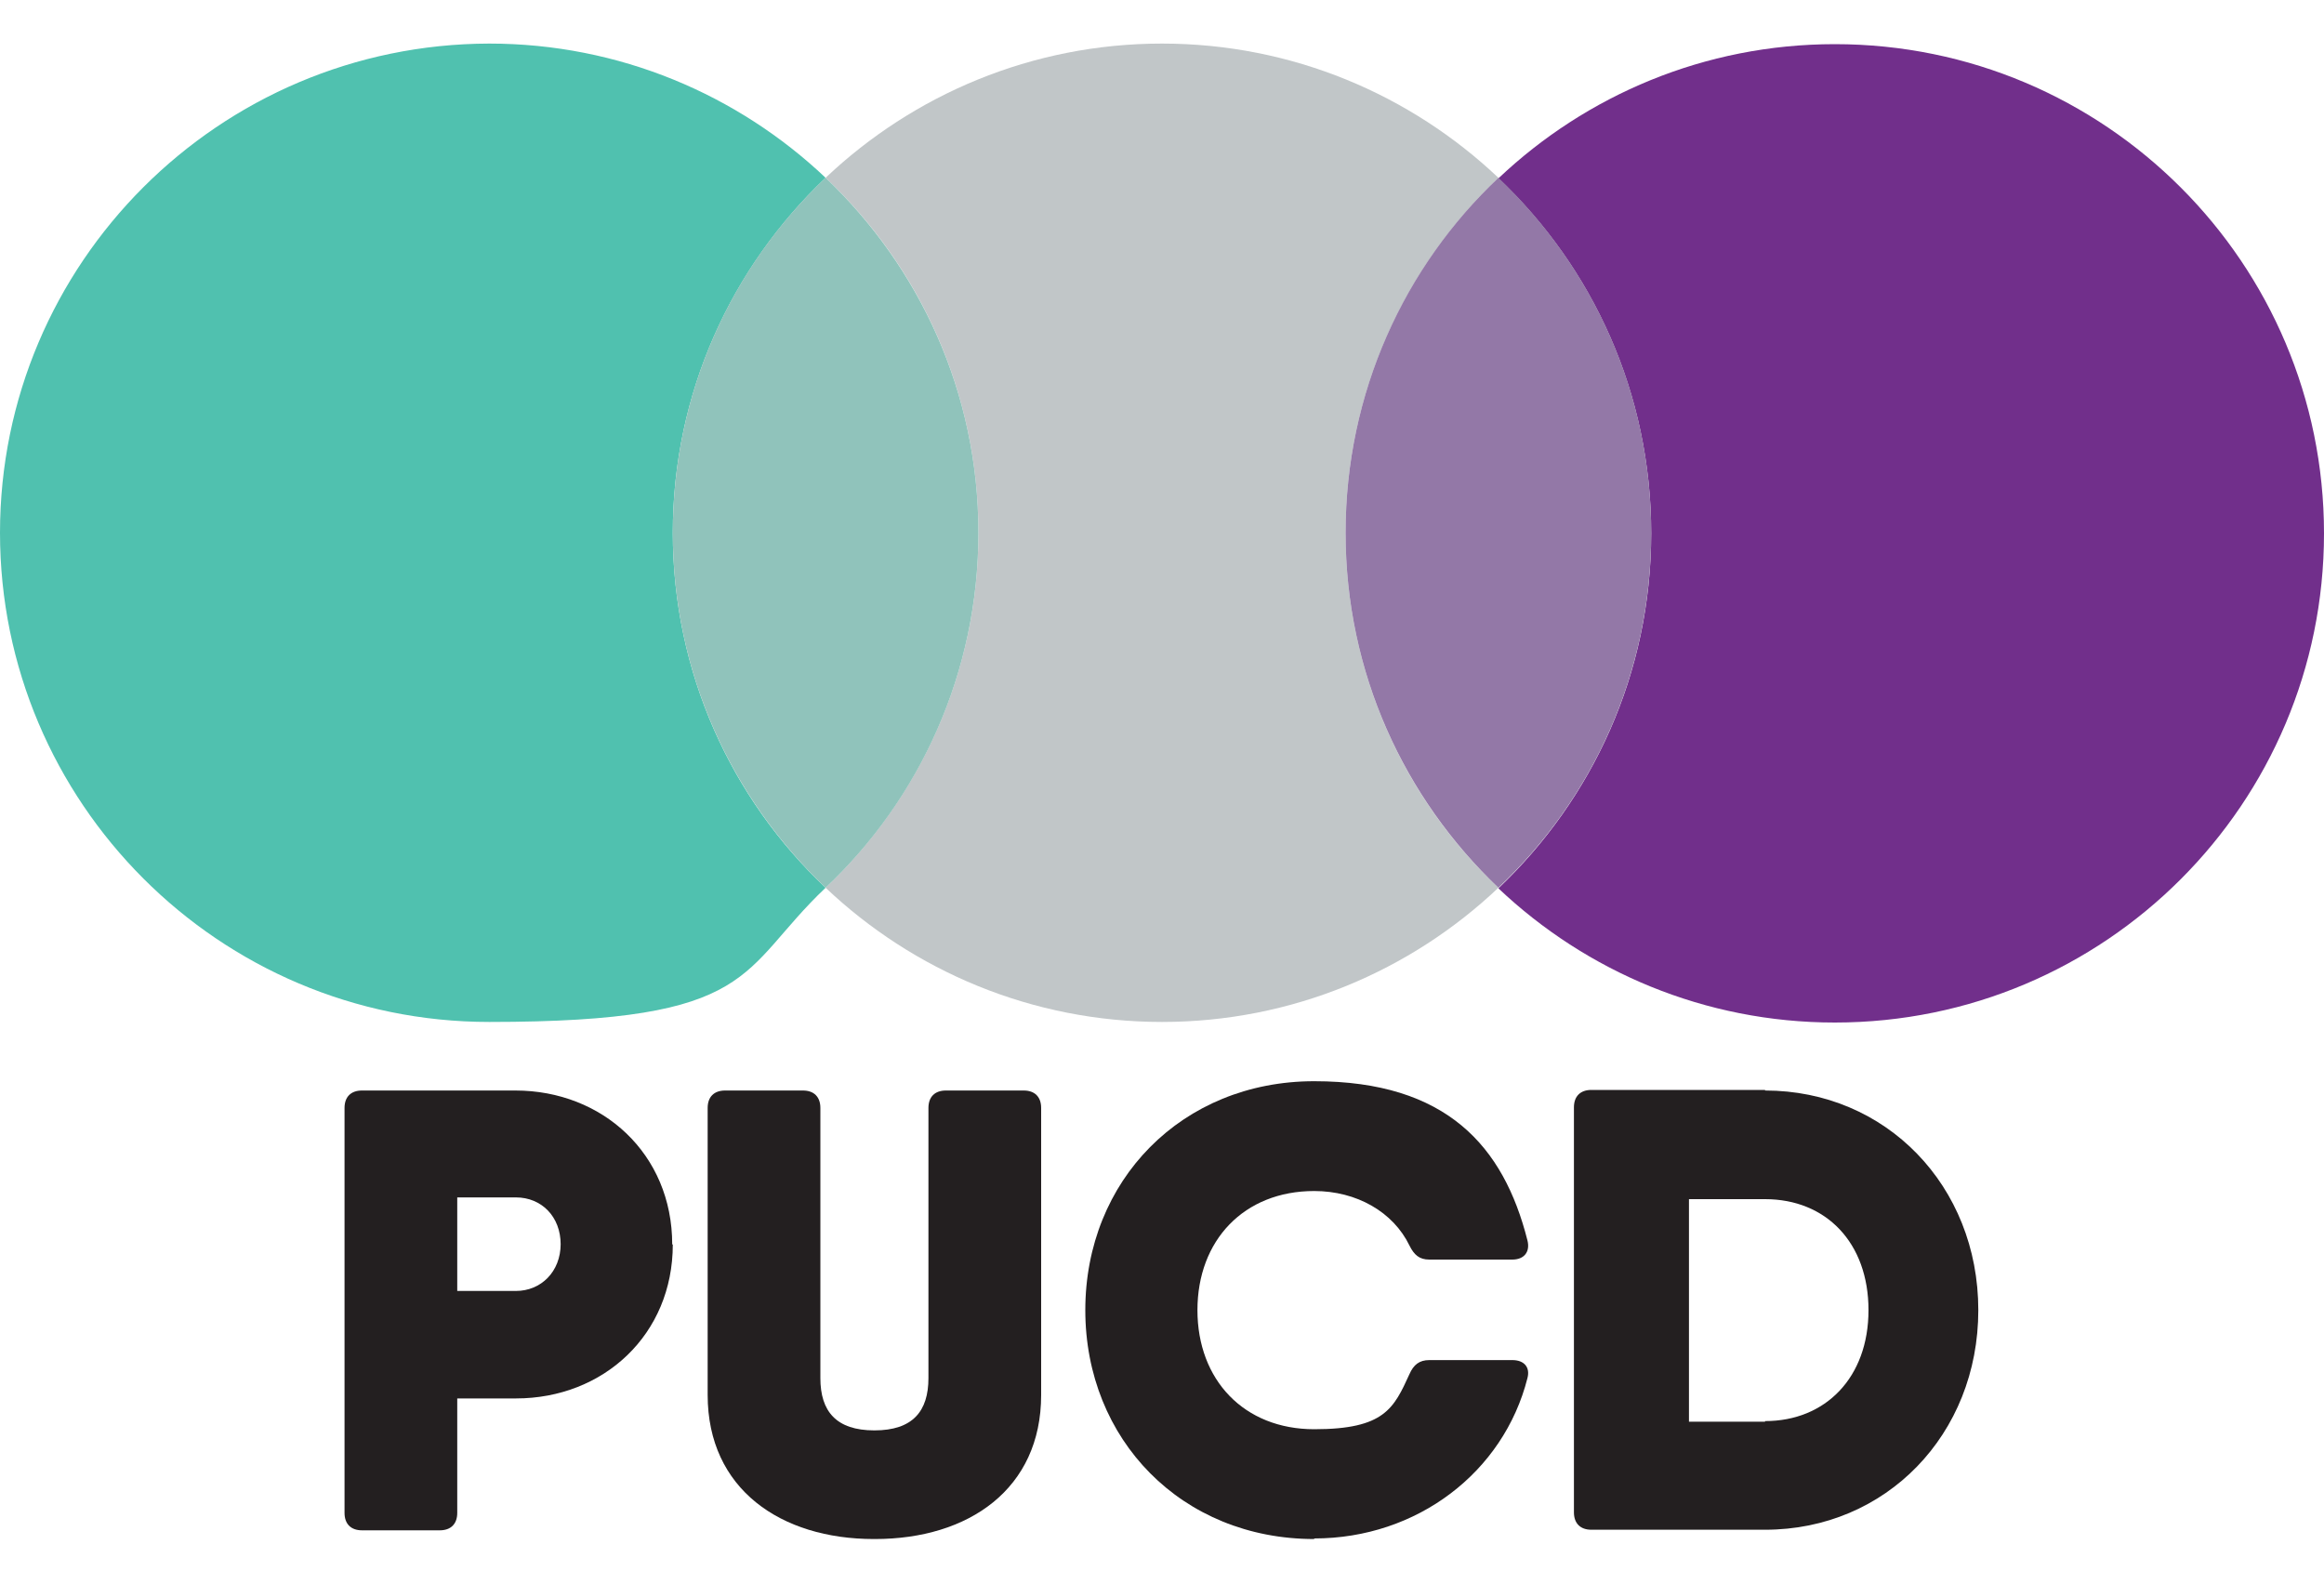 <?xml version="1.0" encoding="UTF-8"?>
<svg id="Layer_1" xmlns="http://www.w3.org/2000/svg" xmlns:xlink="http://www.w3.org/1999/xlink" xmlns:inkscape="http://www.inkscape.org/namespaces/inkscape" version="1.1" viewBox="0 0 400 272.7">
  <!-- Generator: Adobe Illustrator 29.3.1, SVG Export Plug-In . SVG Version: 2.1.0 Build 151)  -->
  <defs>
    <style>
      .st0 {
        fill: #c1c6c8;
      }

      .st1 {
        fill: #9378a7;
      }

      .st2 {
        fill: #231f20;
      }

      .st3 {
        fill: #712f8b;
      }

      .st4 {
        fill: #50c1af;
      }

      .st5 {
        fill: #90c3bb;
      }
    </style>
  </defs>
  <g inkscape:groupmode="layer" inkscape:label="Layer 1">
    <g>
      <path class="st2" d="M96.5,214.2c0-4.8-3.3-8.1-7.7-8.1h-10.1v16.1h10.1c4.3,0,7.7-3.3,7.7-8.1M115.8,214.2c0,15.5-11.9,26.5-27,26.5h-10.1v19.7c0,1.9-1.1,3-3,3h-13.4c-1.9,0-3-1.1-3-3v-69.7c0-1.9,1.1-3,3-3h26.4c15,0,27,10.9,27,26.5"/>
      <path class="st2" d="M150.4,264.9c-16,0-28.6-8.6-28.6-24.8v-49.4c0-1.9,1.1-3,3-3h13.4c1.9,0,3,1.1,3,3v46.5c0,5.7,2.7,9,9.3,9s9.3-3.3,9.3-9v-46.5c0-1.9,1.1-3,3-3h13.4c1.9,0,3,1.1,3,3v49.4c0,16.2-12.5,24.8-28.6,24.8h0Z"/>
      <path class="st2" d="M226.2,264.9c-22.8,0-39.4-17.1-39.4-39.4s16.6-39.4,39.4-39.4,32.6,11.2,36.7,27.4c.5,2-.6,3.3-2.6,3.3h-14.3c-1.7,0-2.6-.8-3.4-2.4-2.8-5.8-9.1-9.4-16.4-9.4-12.1,0-20.1,8.5-20.1,20.5s8,20.5,20.1,20.5,13.7-3.6,16.4-9.5c.7-1.6,1.7-2.4,3.4-2.4h14.3c2,0,3.1,1.2,2.6,3.1-4.1,16.2-19,27.6-36.7,27.6h0Z"/>
      <path class="st2" d="M303.8,244.6c10.4,0,17.8-7.5,17.8-19.1s-7.3-19.1-17.8-19.1h-13.1v38.3h13.1ZM303.8,187.7c20.8,0,36.7,16.4,36.7,37.8s-15.9,37.8-36.7,37.8h-29.9c-1.9,0-3-1.1-3-3v-69.7c0-1.9,1.1-3,3-3h29.9Z"/>
      <path class="st4" d="M115.8,91.7c0-24.1,10.1-45.7,26.3-61.1-15.1-14.3-35.5-23.1-57.9-23.1C37.7,7.6,0,45.3,0,91.7s37.7,84.2,84.2,84.2,42.8-8.8,57.9-23.1c-16.2-15.3-26.3-37-26.3-61.1"/>
      <path class="st0" d="M231.6,91.7c0-24.1,10.1-45.7,26.3-61.1-15.1-14.3-35.5-23.1-57.9-23.1s-42.8,8.8-57.9,23.1c16.2,15.3,26.3,37,26.3,61.1s-10.1,45.7-26.3,61.1c15.1,14.3,35.5,23.1,57.9,23.1s42.8-8.8,57.9-23.1c-16.2-15.3-26.3-37-26.3-61.1"/>
      <path class="st5" d="M168.4,91.7c0-24.1-10.1-45.7-26.3-61.1-16.2,15.3-26.3,37-26.3,61.1s10.1,45.7,26.3,61.1c16.2-15.3,26.3-37,26.3-61.1"/>
      <path class="st3" d="M315.8,7.6c-22.4,0-42.8,8.8-57.9,23.1,16.2,15.3,26.3,37,26.3,61.1s-10.1,45.7-26.3,61.1c15.1,14.3,35.5,23.1,57.9,23.1,46.5,0,84.2-37.7,84.2-84.2S362.3,7.6,315.8,7.6"/>
      <path class="st1" d="M284.2,91.7c0-24.1-10.1-45.7-26.3-61.1-16.2,15.3-26.3,37-26.3,61.1s10.1,45.7,26.3,61.1c16.2-15.3,26.3-37,26.3-61.1"/>
    </g>
  </g>
</svg>